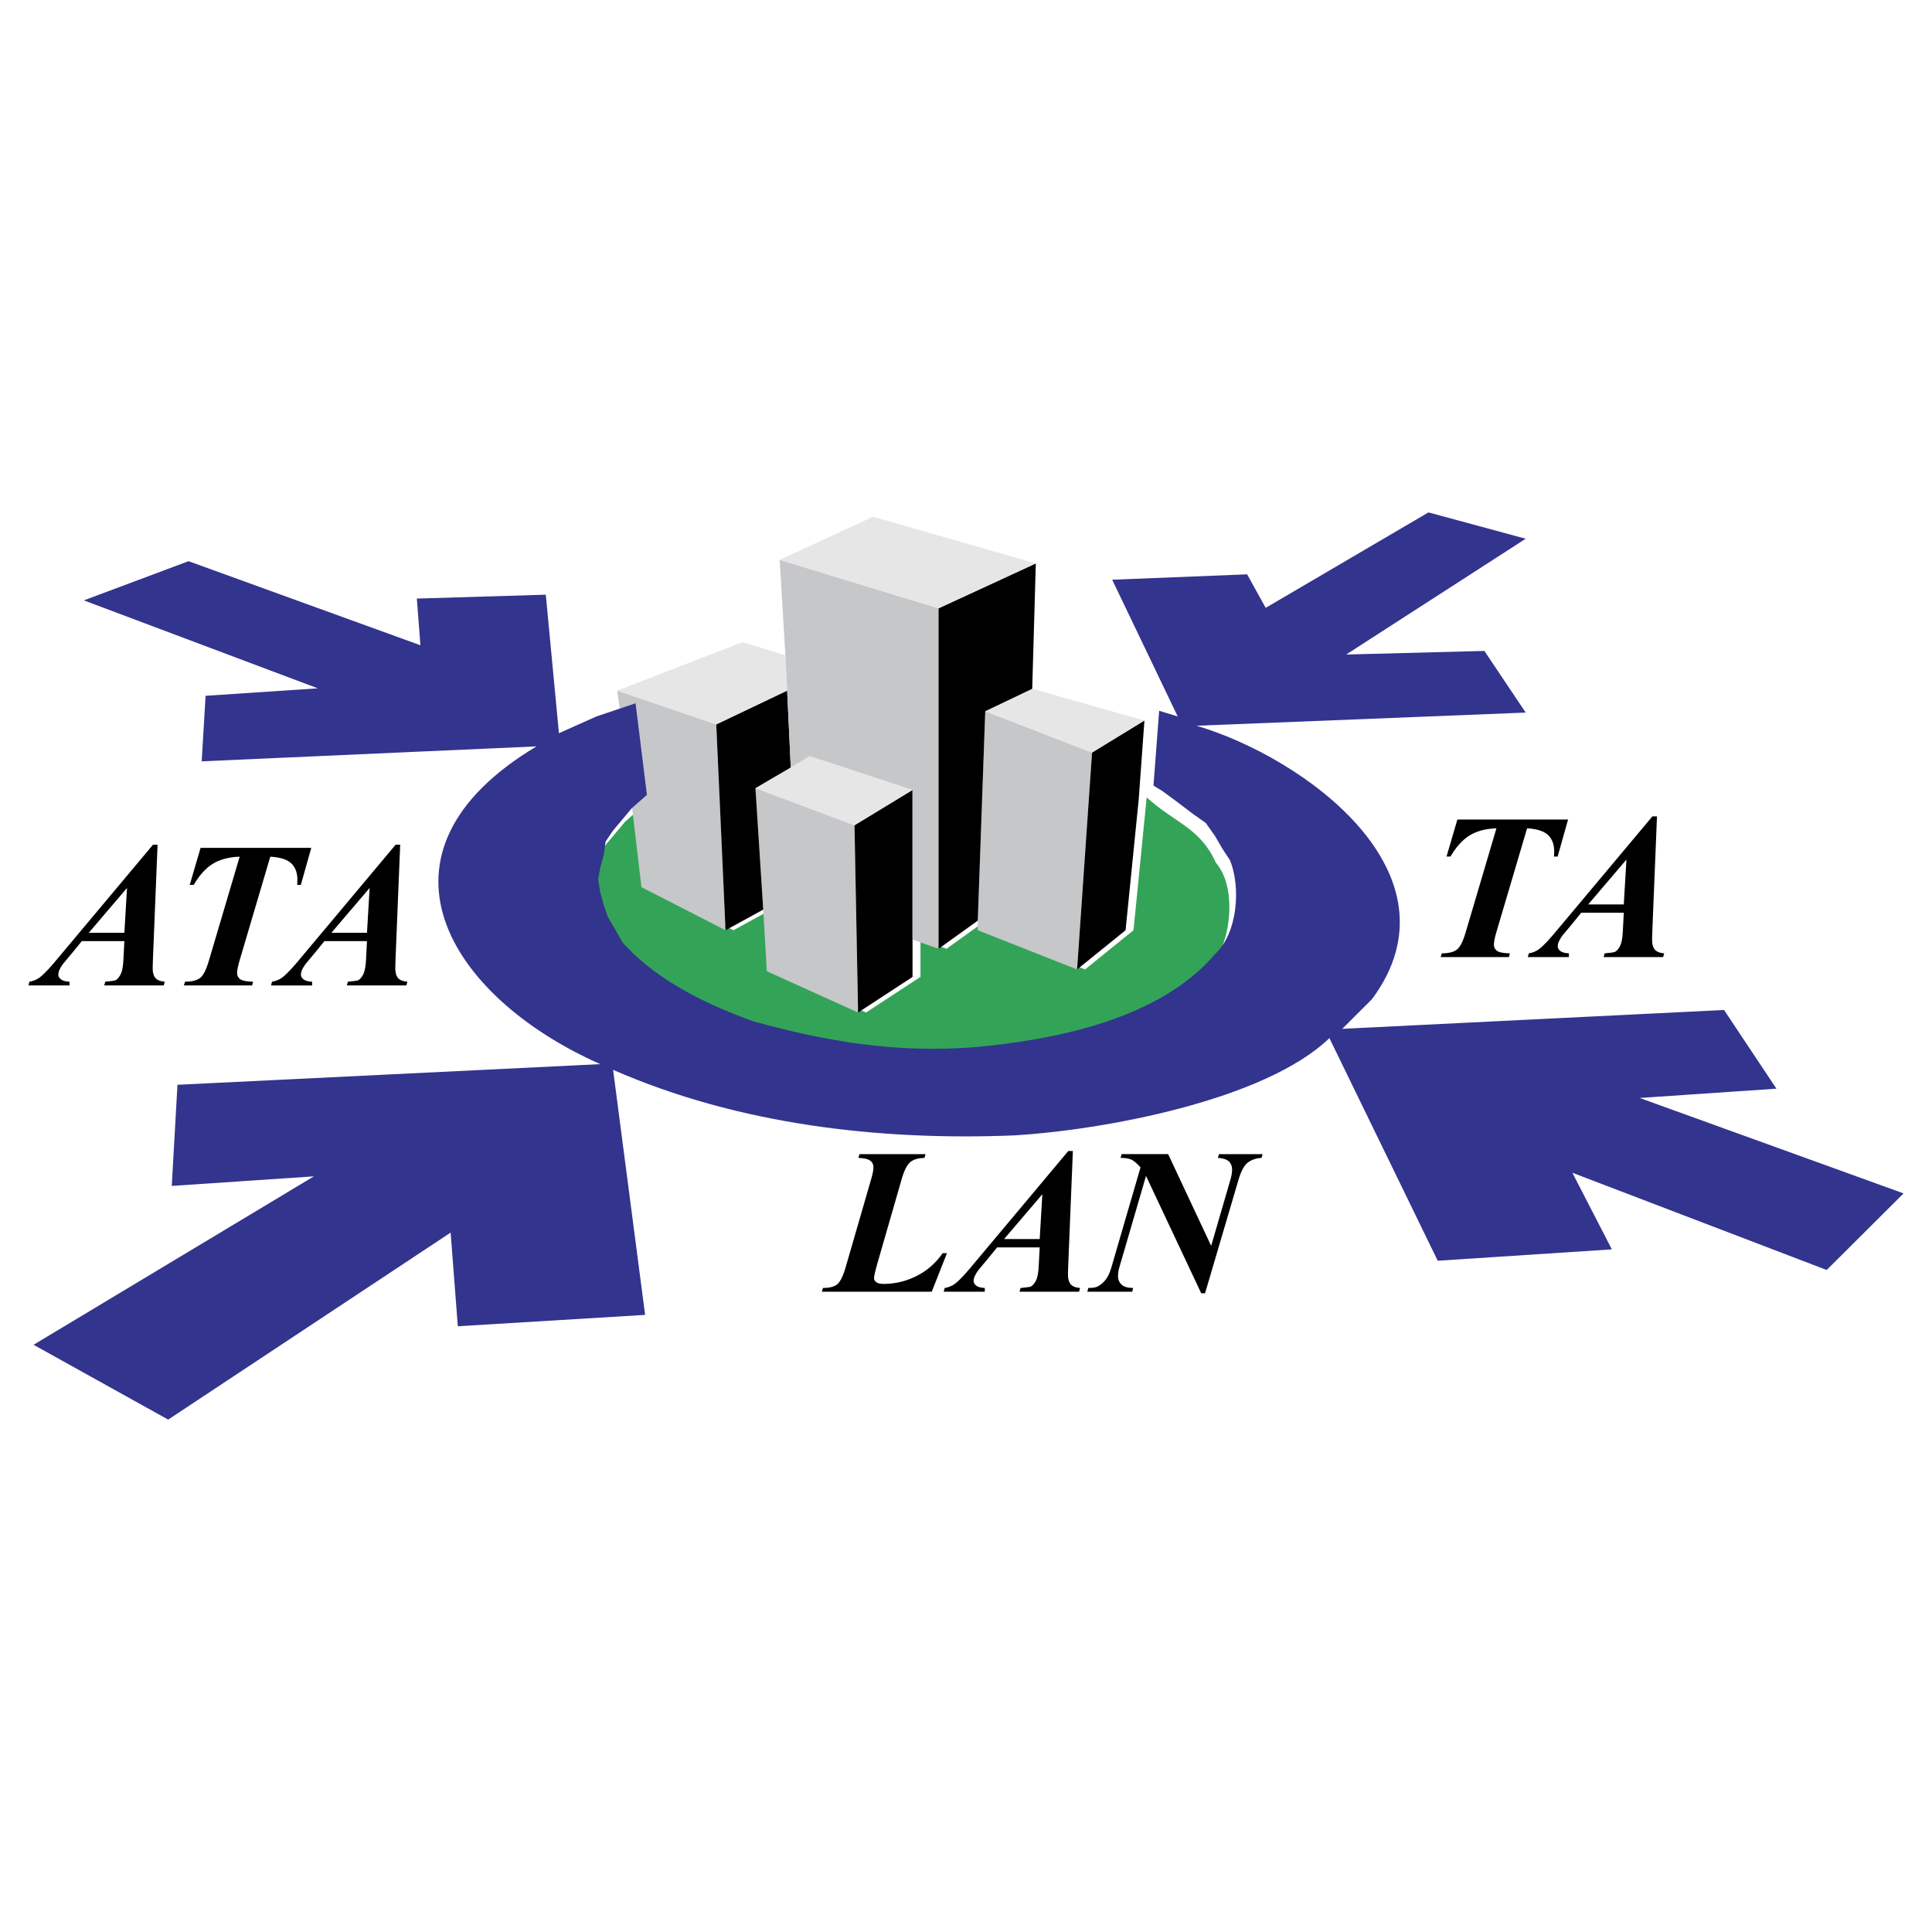 <svg xmlns="http://www.w3.org/2000/svg" width="2500" height="2500" viewBox="0 0 192.756 192.756"><path fill="#fff" d="M0 192.756h192.756V0H0v192.756z"/><path d="M113.09 92.811l1.314-13.254c2.869 2.594 5.332 3.025 6.896 6.507 1.964 2.267 1.579 6.821.21 9.344-5.537 7.505-16.475 9.661-25.196 10.448-6.925.465-13.135-.321-19.762-2.061l-2.06-.536-2.239-.748-1.851-.955-1.88-.925-3.344-1.851-1.312-1.134c-2.816-1.938-4.487-5.218-4.866-8.568l.209-1.134.358-1.314.179-1.313.747-1.105.955-1.134.925-1.105 1.493-1.313.925 7.851 8.389 4.299 3.761-2.06.358 6.149 9.105 4.12 5.433-3.554v-3.73l2.597.925 3.911-2.806v.956l9.91 3.911 4.835-3.91z" fill-rule="evenodd" clip-rule="evenodd" fill="#33a457"/><path fill-rule="evenodd" clip-rule="evenodd" fill="#c6c7c9" d="M76.148 90.751l.358 6.149 9.105 4.121-.358-18.688-9.881-3.702.776 12.12z"/><path fill-rule="evenodd" clip-rule="evenodd" d="M91.044 97.467l-5.433 3.554-.358-18.688 5.791-3.522v18.656z"/><path fill-rule="evenodd" clip-rule="evenodd" fill="#e6e6e7" d="M80.775 75.438l10.269 3.373-5.791 3.522-9.881-3.702 3.522-2.06 1.881-1.133z"/><path fill-rule="evenodd" clip-rule="evenodd" fill="#c6c7c9" d="M72.386 92.811l-8.388-4.299-.925-7.851-1.135-9.135-.358-2.627 9.881 3.373.925 20.539z"/><path fill-rule="evenodd" clip-rule="evenodd" d="M78.894 76.571l-.358-7.672-7.075 3.373.925 20.539 3.762-2.06-.776-12.12 3.522-2.06z"/><path fill-rule="evenodd" clip-rule="evenodd" fill="#e6e6e7" d="M61.58 68.899l9.881 3.373 7.075-3.373-.179-3.522-4.269-1.314-12.508 4.836z"/><path fill-rule="evenodd" clip-rule="evenodd" fill="#c6c7c9" d="M108.955 75.079l-1.493 21.643-9.909-3.911v-.956l.745-20.896 10.657 4.12z"/><path fill-rule="evenodd" clip-rule="evenodd" d="M113.612 79.735l-1.314 13.076-4.836 3.911 1.493-21.643 5.225-3.195-.568 7.851z"/><path fill-rule="evenodd" clip-rule="evenodd" fill="#e6e6e7" d="M102.984 68.72l11.196 3.164-5.225 3.195-10.657-4.12 4.686-2.239z"/><path fill-rule="evenodd" clip-rule="evenodd" fill="#c6c7c9" d="M77.79 55.854l15.851 4.836v33.971l-2.597-.925V78.811l-10.269-3.373-1.881 1.133-.358-7.672-.179-3.522-.567-9.523z"/><path fill-rule="evenodd" clip-rule="evenodd" d="M93.641 60.69v33.971l3.912-2.806.745-20.896 4.686-2.239.359-12.508-9.702 4.478z"/><path fill-rule="evenodd" clip-rule="evenodd" fill="#e6e6e7" d="M87.103 51.555l16.24 4.657-9.702 4.478-15.851-4.836 9.313-4.299z"/><path d="M115.65 70.914l1.851.568-6.538-13.643 13.465-.537 1.85 3.343 16.24-9.522 9.701 2.627-17.91 11.552 13.79-.358 4.12 6.15-32.837 1.313c10.725 3.166 26.746 14.75 17.523 27.255l-2.986 2.985 38.091-1.881 5.225 7.851-13.643.926 26.329 9.522-7.672 7.642-25.374-9.702 3.941 7.644-17.374 1.134-10.807-22.21c-6.479 6.241-22.659 9.176-31.374 9.702-13.521.556-27.611-1.074-40.091-6.537l3.194 24.448-18.687 1.135-.717-9.344-28.18 18.657-13.432-7.464 27.971-16.806-14.181.955.568-10.09 42.18-2.061c-15.257-6.771-24.021-21.135-6.358-31.702l-33.404 1.492.388-6.537 11.194-.746-23.343-8.776 10.448-3.91 23.135 8.388-.358-4.657 12.866-.388 1.313 13.821 3.732-1.671 3.911-1.314 1.134 9.135-1.493 1.313-.925 1.105-.955 1.134-.747 1.104-.179 1.313-.358 1.314-.209 1.134.209 1.284.358 1.313.388 1.135.747 1.283.746 1.314 1.105 1.134c3.349 3.135 7.663 5.181 11.939 6.716 7.367 2.032 14.073 3.146 21.822 2.598 8.145-.715 18.67-2.762 24.239-9.313 2.244-2.058 2.585-6.646 1.492-9.344l-.745-1.134-.747-1.284-.926-1.313-1.312-.926-1.493-1.134-1.493-1.104-.925-.568.568-7.463z" fill-rule="evenodd" clip-rule="evenodd" fill="#33348e"/><path d="M12.409 93.896H8.16l-.853 1.052-.972 1.162a3.64 3.64 0 0 0-.414.679 1.177 1.177 0 0 0-.101.467c0 .16.085.312.259.451.171.138.456.217.855.235v.376H2.835l.1-.376c.366-.06.69-.187.972-.383.378-.271.92-.827 1.63-1.672l9.728-11.609h.456l-.456 11.236c-.021.587-.031.941-.031 1.063 0 .458.093.792.276 1.003.188.21.495.328.928.362l-.101.376h-5.941l.112-.376c.584-.052.924-.101 1.01-.14.189-.096.363-.293.518-.594.156-.301.249-.822.283-1.562l.09-1.75zm0-.831l.264-4.475-3.816 4.475h3.552zm7.603-8.473h11.044l-1.042 3.695h-.365c.013-.197.021-.368.021-.515 0-.703-.207-1.247-.617-1.636-.412-.388-1.108-.609-2.086-.663L23.91 95.808c-.169.575-.252.999-.252 1.274a.72.72 0 0 0 .314.614c.207.151.632.233 1.275.246l-.091.376h-6.813l.122-.376c.695 0 1.2-.129 1.52-.39.316-.259.606-.842.868-1.745l3.058-10.334c-1.053.034-1.934.265-2.641.688-.71.425-1.358 1.133-1.943 2.125h-.397l1.082-3.694zm16.602 9.304h-4.249l-.852 1.052-.972 1.163a3.597 3.597 0 0 0-.415.679 1.177 1.177 0 0 0-.101.467c0 .16.086.312.259.451.171.138.456.217.855.235v.376H27.04l.101-.376c.365-.06.689-.187.972-.383.378-.271.919-.827 1.63-1.672l9.727-11.609h.457l-.457 11.235c-.02.587-.031.941-.031 1.063 0 .458.093.792.278 1.003.186.21.494.328.927.362l-.101.376h-5.942l.112-.376c.584-.052.923-.101 1.01-.14.189-.096.363-.293.518-.594.156-.301.249-.822.283-1.562l.09-1.75zm0-.831l.265-4.475-3.817 4.475h3.552zM92.961 128.876H81.997l.112-.376c.656 0 1.132-.124 1.433-.378.3-.254.578-.821.834-1.706l2.553-8.818c.14-.483.212-.864.212-1.142a.782.782 0 0 0-.306-.647c-.202-.161-.598-.258-1.194-.283l.111-.375h6.59l-.112.375c-.632.013-1.106.156-1.42.425-.316.271-.593.819-.837 1.647l-2.327 8.07c-.297 1.026-.445 1.648-.445 1.87 0 .136.075.263.228.381.15.117.396.177.733.177a7.269 7.269 0 0 0 3.245-.77c1.041-.513 1.925-1.277 2.646-2.296h.426l-1.518 3.846zm10.77-4.424h-4.25l-.854 1.054-.971 1.162a3.52 3.52 0 0 0-.415.68 1.165 1.165 0 0 0-.101.466c0 .161.085.311.259.451.171.138.456.218.854.235v.376h-4.099l.101-.376a2.34 2.34 0 0 0 .972-.384c.377-.269.919-.826 1.629-1.671l9.728-11.609h.456l-.456 11.236c-.021.588-.031.941-.031 1.062 0 .46.094.794.277 1.004.188.21.495.328.928.362l-.101.376h-5.942l.111-.376c.586-.052.925-.101 1.011-.14.189-.096.363-.293.519-.593.156-.301.249-.822.283-1.563l.092-1.752zm0-.829l.264-4.475-3.817 4.475h3.553zm12.816-8.473l4.291 9.15 1.934-6.64c.101-.366.152-.689.152-.972 0-.337-.107-.609-.32-.811-.213-.203-.578-.319-1.097-.354l.111-.375h4.351l-.101.375c-.552.034-1.011.189-1.371.464-.36.276-.666.835-.917 1.672l-3.351 11.368h-.384l-5.507-11.703-2.661 9.119a3.23 3.23 0 0 0-.132.852c0 .363.119.656.36.877.238.218.622.326 1.147.326l-.09.376h-4.476l.091-.376c.386 0 .658-.034.821-.101.283-.106.56-.314.83-.622.269-.307.488-.751.656-1.332l2.906-9.969c-.357-.399-.659-.655-.902-.77-.24-.114-.606-.176-1.091-.182l.112-.375h4.638v.003zM145.403 81.764h11.044l-1.042 3.695h-.365c.013-.197.021-.369.021-.516 0-.703-.208-1.246-.617-1.635-.412-.389-1.109-.609-2.086-.663L149.3 92.979c-.168.575-.251 1-.251 1.274 0 .256.104.461.314.614.207.15.632.233 1.273.246l-.09.375h-6.812l.121-.375c.694 0 1.199-.13 1.519-.389.316-.259.605-.842.868-1.746l3.057-10.334c-1.052.033-1.933.264-2.64.688-.71.425-1.358 1.132-1.943 2.125h-.396l1.083-3.693zm16.602 9.301h-4.249l-.853 1.052-.972 1.164a3.587 3.587 0 0 0-.415.679 1.186 1.186 0 0 0-.101.466c0 .161.085.311.259.451.171.138.456.218.855.236v.375h-4.099l.1-.375a2.34 2.34 0 0 0 .972-.384c.379-.269.921-.826 1.63-1.671l9.729-11.609h.456l-.456 11.236c-.021.588-.031.941-.031 1.062 0 .459.093.793.277 1.003.187.21.495.329.928.363l-.102.375h-5.941l.111-.375c.586-.052.926-.101 1.011-.14.188-.096.363-.293.518-.593.156-.301.249-.822.283-1.563l.09-1.752zm0-.829l.265-4.475-3.816 4.475h3.551z" fill-rule="evenodd" clip-rule="evenodd"/></svg>